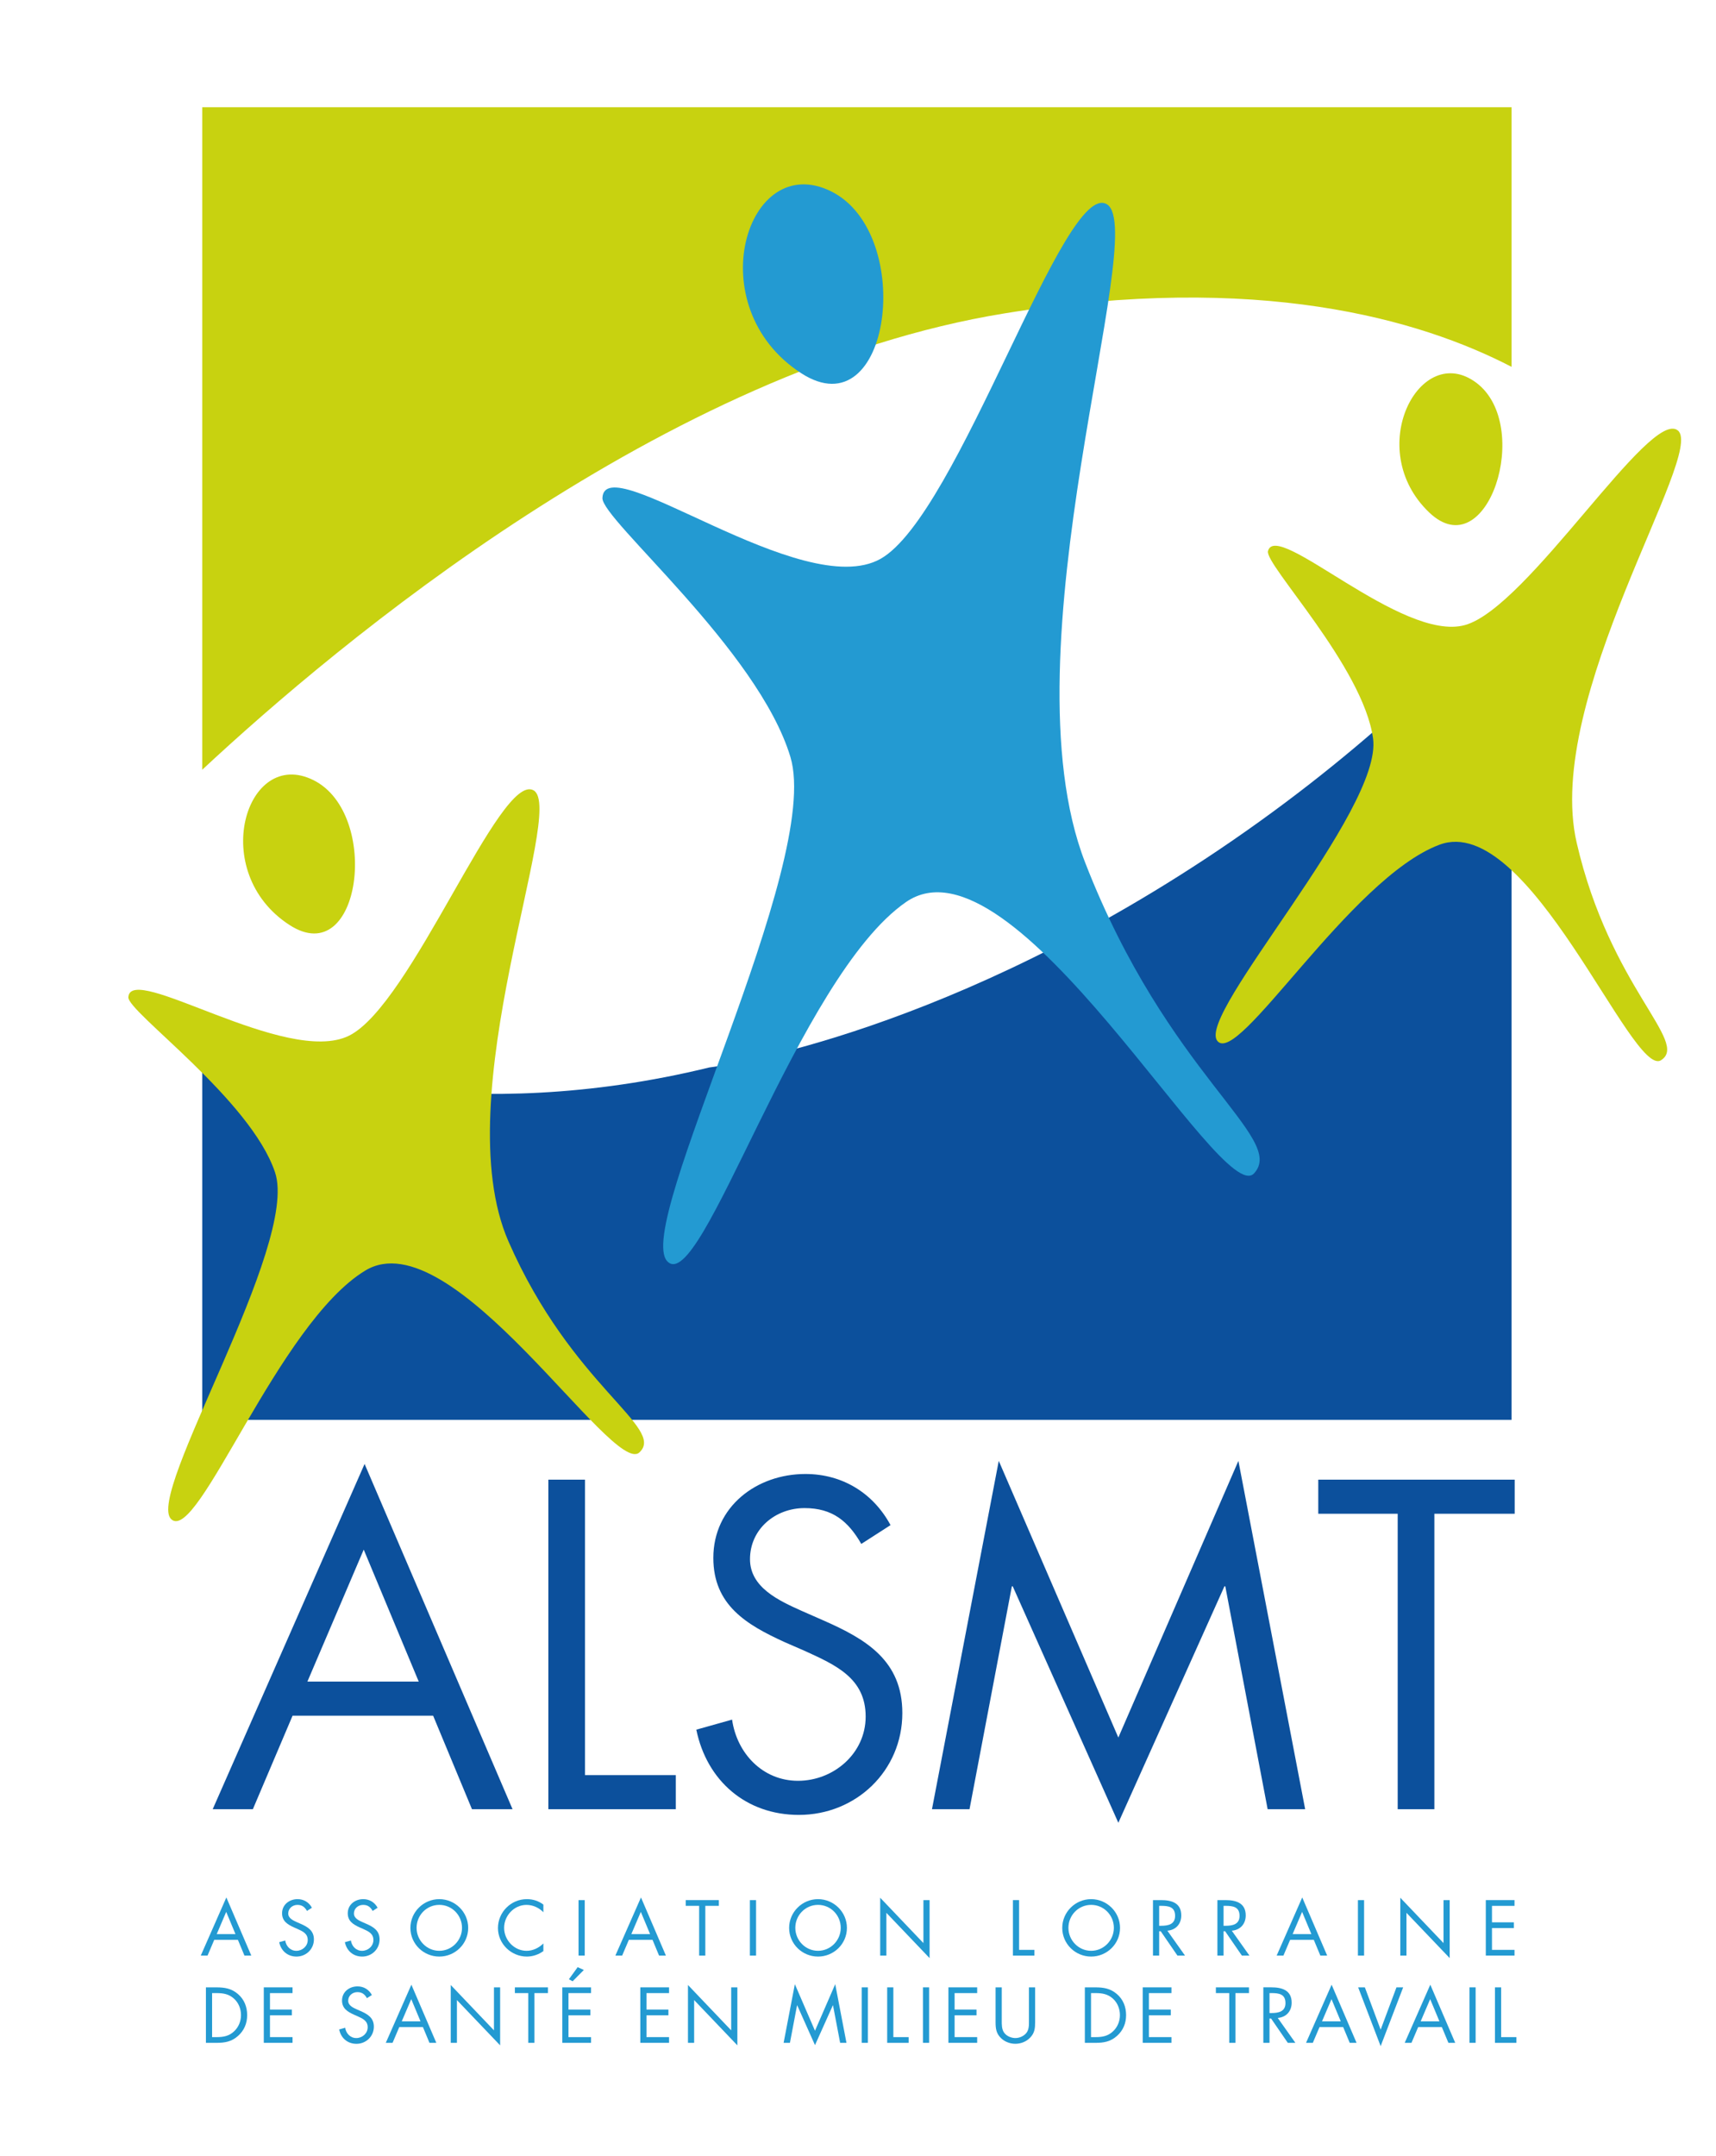 <svg width="164" height="206" viewBox="0 0 164 206" fill="none" xmlns="http://www.w3.org/2000/svg">
<path d="M34.761 148.05L29.379 160.658H40.018L34.761 148.05ZM27.962 163.916L24.166 172.852H20.328L34.844 139.865L48.985 172.852H45.107L41.394 163.916H27.962Z" fill="#0C509C"/>
<path d="M55.91 169.595H64.587V172.852H52.406V141.367H55.91V169.595Z" fill="#0C509C"/>
<path d="M82.315 147.506C81.062 145.336 79.562 144.083 76.892 144.083C74.097 144.083 71.678 146.087 71.678 148.968C71.678 151.681 74.473 152.935 76.599 153.895L78.686 154.813C82.774 156.608 86.237 158.655 86.237 163.665C86.237 169.178 81.815 173.396 76.35 173.396C71.301 173.396 67.548 170.138 66.547 165.252L69.966 164.292C70.425 167.509 72.887 170.138 76.265 170.138C79.645 170.138 82.732 167.548 82.732 164C82.732 160.327 79.853 159.074 76.933 157.736L75.016 156.901C71.345 155.231 68.174 153.351 68.174 148.842C68.174 143.956 72.303 140.825 76.976 140.825C80.48 140.825 83.442 142.62 85.109 145.71L82.315 147.506Z" fill="#0C509C"/>
<path d="M95.453 139.573L106.881 166.005L118.355 139.573L124.736 172.852H121.15L117.103 151.557H117.02L106.881 174.148L96.788 151.557H96.705L92.658 172.852H89.07L95.453 139.573Z" fill="#0C509C"/>
<path d="M137.084 172.852H133.579V144.624H125.988V141.367H144.76V144.624H137.084V172.852Z" fill="#0C509C"/>
<path d="M144.463 56.885C139.435 62.608 129.66 72.53 115.168 82.07C88.77 99.452 67.789 101.985 67.789 101.985C44.911 107.572 27.14 102.596 19.328 99.566V135.652H144.463V56.885Z" fill="#0C509C"/>
<path d="M12.266 95.268C12.479 91.898 27.362 101.891 33.347 98.955C39.33 96.019 47.782 73.736 50.988 75.506C54.191 77.278 42.543 104.777 48.595 118.606C54.645 132.432 63.659 136.41 61.106 138.766C58.548 141.122 43.25 116.349 34.916 121.386C26.585 126.424 18.937 147.462 16.375 145.155C13.818 142.856 28.623 118.997 26.287 112.01C23.953 105.029 12.175 96.673 12.266 95.268ZM29.966 74.539C23.515 71.32 19.834 83.31 27.674 88.377C34.516 92.802 36.418 77.764 29.966 74.539Z" fill="#C8D210"/>
<path d="M19.328 10.246V73.541C32.208 61.534 63.562 35.213 96 29.942C120.236 26 135.679 30.494 144.463 35.05V10.246H19.328Z" fill="#C8D210"/>
<path d="M20.698 194.626C21.344 194.626 21.887 194.533 22.371 194.075C22.805 193.668 23.031 193.113 23.031 192.522C23.031 191.917 22.799 191.333 22.342 190.932C21.858 190.505 21.324 190.419 20.698 190.419H20.27V194.626H20.698ZM19.68 189.872H20.677C21.47 189.872 22.119 189.976 22.743 190.51C23.348 191.031 23.621 191.741 23.621 192.529C23.621 193.303 23.339 193.985 22.758 194.505C22.125 195.068 21.493 195.174 20.663 195.174H19.68V189.872Z" fill="#239AD2"/>
<path d="M25.211 189.871H27.958V190.42H25.801V191.994H27.896V192.543H25.801V194.625H27.958V195.172H25.211V189.871Z" fill="#239AD2"/>
<path d="M35.07 190.904C34.859 190.537 34.606 190.328 34.157 190.328C33.685 190.328 33.277 190.665 33.277 191.149C33.277 191.606 33.749 191.818 34.107 191.979L34.459 192.134C35.146 192.437 35.73 192.781 35.73 193.627C35.73 194.553 34.985 195.266 34.066 195.266C33.215 195.266 32.582 194.716 32.414 193.894L32.99 193.731C33.068 194.272 33.482 194.716 34.051 194.716C34.621 194.716 35.14 194.278 35.14 193.681C35.14 193.062 34.656 192.851 34.164 192.628L33.841 192.487C33.222 192.206 32.688 191.889 32.688 191.13C32.688 190.305 33.383 189.779 34.17 189.779C34.762 189.779 35.261 190.08 35.54 190.603L35.07 190.904Z" fill="#239AD2"/>
<path d="M39.303 190.997L38.396 193.119H40.189L39.303 190.997ZM38.158 193.669L37.518 195.173H36.871L39.317 189.618L41.699 195.173H41.045L40.42 193.669H38.158Z" fill="#239AD2"/>
<path d="M43.078 189.646L47.209 193.979V189.871H47.799V195.413L43.668 191.087V195.173H43.078V189.646Z" fill="#239AD2"/>
<path d="M51.076 195.173H50.486V190.419H49.207V189.872H52.369V190.419H51.076V195.173Z" fill="#239AD2"/>
<path d="M55.798 188.212L54.724 189.293L54.371 189.097L55.208 187.943L55.798 188.212ZM53.738 189.871H56.487V190.418H54.33V191.994H56.423V192.544H54.33V194.625H56.487V195.174H53.738V189.871Z" fill="#239AD2"/>
<path d="M61.195 189.871H63.942V190.42H61.785V191.994H63.88V192.543H61.785V194.625H63.942V195.172H61.195V189.871Z" fill="#239AD2"/>
<path d="M65.75 189.646L69.881 193.979V189.871H70.471V195.413L66.34 191.087V195.173H65.75V189.646Z" fill="#239AD2"/>
<path d="M75.965 189.568L77.89 194.02L79.823 189.568L80.897 195.173H80.293L79.611 191.588H79.597L77.89 195.391L76.19 191.588H76.175L75.495 195.173H74.891L75.965 189.568Z" fill="#239AD2"/>
<path d="M82.355 189.871H82.945V195.172H82.355V189.871Z" fill="#239AD2"/>
<path d="M85.379 194.626H86.84V195.174H84.789V189.872H85.379V194.626Z" fill="#239AD2"/>
<path d="M88.207 189.871H88.797V195.172H88.207V189.871Z" fill="#239AD2"/>
<path d="M90.641 189.871H93.389V190.42H91.232V191.994H93.326V192.543H91.232V194.625H93.389V195.172H90.641V189.871Z" fill="#239AD2"/>
<path d="M95.739 193.029C95.739 193.423 95.725 193.872 95.971 194.21C96.202 194.532 96.652 194.716 97.039 194.716C97.417 194.716 97.832 194.541 98.078 194.244C98.36 193.907 98.338 193.442 98.338 193.029V189.872H98.928V193.191C98.928 193.766 98.886 194.224 98.465 194.66C98.101 195.054 97.573 195.263 97.039 195.263C96.539 195.263 96.028 195.076 95.668 194.723C95.205 194.28 95.148 193.794 95.148 193.191V189.872H95.739V193.029Z" fill="#239AD2"/>
<path d="M104.699 194.626C105.344 194.626 105.887 194.533 106.372 194.075C106.805 193.668 107.032 193.113 107.032 192.522C107.032 191.917 106.799 191.333 106.343 190.932C105.859 190.505 105.325 190.419 104.699 190.419H104.27V194.626H104.699ZM103.68 189.872H104.679C105.472 189.872 106.119 189.976 106.743 190.51C107.349 191.031 107.622 191.741 107.622 192.529C107.622 193.303 107.339 193.985 106.759 194.505C106.125 195.068 105.494 195.174 104.663 195.174H103.68V189.872Z" fill="#239AD2"/>
<path d="M109.211 189.871H111.957V190.42H109.801V191.994H111.894V192.543H109.801V194.625H111.957V195.172H109.211V189.871Z" fill="#239AD2"/>
<path d="M118.071 195.173H117.48V190.419H116.203V189.872H119.365V190.419H118.071V195.173Z" fill="#239AD2"/>
<path d="M121.329 192.325H121.511C122.18 192.325 122.854 192.198 122.854 191.376C122.854 190.503 122.215 190.418 121.504 190.418H121.329V192.325ZM121.329 195.173H120.738V189.87H121.504C122.509 189.87 123.445 190.137 123.445 191.333C123.445 192.15 122.931 192.725 122.116 192.795L123.802 195.173H123.077L121.476 192.845H121.329V195.173Z" fill="#239AD2"/>
<path d="M127.253 190.997L126.346 193.119H128.138L127.253 190.997ZM126.107 193.669L125.467 195.173H124.82L127.265 189.618L129.648 195.173H128.995L128.369 193.669H126.107Z" fill="#239AD2"/>
<path d="M131.95 193.914L133.462 189.871H134.102L131.95 195.488L129.801 189.871H130.441L131.95 193.914Z" fill="#239AD2"/>
<path d="M136.683 190.997L135.775 193.119H137.568L136.683 190.997ZM135.536 193.669L134.896 195.173H134.25L136.695 189.618L139.077 195.173H138.425L137.8 193.669H135.536Z" fill="#239AD2"/>
<path d="M140.439 189.871H141.027V195.172H140.439V189.871Z" fill="#239AD2"/>
<path d="M143.465 194.626H144.926V195.174H142.875V189.872H143.465V194.626Z" fill="#239AD2"/>
<path d="M21.619 182.66L20.713 184.784H22.505L21.619 182.66ZM20.475 185.333L19.835 186.837H19.188L21.633 181.282L24.016 186.837H23.362L22.737 185.333H20.475Z" fill="#239AD2"/>
<path d="M29.339 182.57C29.129 182.203 28.876 181.993 28.427 181.993C27.955 181.993 27.547 182.33 27.547 182.817C27.547 183.271 28.018 183.483 28.377 183.645L28.729 183.799C29.416 184.101 30 184.447 30 185.292C30 186.22 29.255 186.93 28.335 186.93C27.485 186.93 26.852 186.382 26.684 185.557L27.26 185.397C27.338 185.938 27.752 186.382 28.321 186.382C28.89 186.382 29.41 185.944 29.41 185.347C29.41 184.728 28.926 184.517 28.433 184.292L28.11 184.151C27.492 183.87 26.958 183.554 26.958 182.794C26.958 181.97 27.652 181.444 28.439 181.444C29.031 181.444 29.53 181.746 29.809 182.266L29.339 182.57Z" fill="#239AD2"/>
<path d="M35.617 182.57C35.406 182.203 35.153 181.993 34.704 181.993C34.233 181.993 33.825 182.33 33.825 182.817C33.825 183.271 34.296 183.483 34.654 183.645L35.006 183.799C35.693 184.101 36.277 184.447 36.277 185.292C36.277 186.22 35.532 186.93 34.613 186.93C33.762 186.93 33.129 186.382 32.961 185.557L33.537 185.397C33.615 185.938 34.029 186.382 34.599 186.382C35.168 186.382 35.687 185.944 35.687 185.347C35.687 184.728 35.203 184.517 34.711 184.292L34.387 184.151C33.769 183.87 33.235 183.554 33.235 182.794C33.235 181.97 33.93 181.444 34.717 181.444C35.309 181.444 35.807 181.746 36.087 182.266L35.617 182.57Z" fill="#239AD2"/>
<path d="M39.813 184.185C39.813 185.382 40.782 186.38 41.984 186.38C43.184 186.38 44.155 185.382 44.155 184.185C44.155 182.985 43.199 181.991 41.984 181.991C40.769 181.991 39.813 182.985 39.813 184.185ZM44.745 184.191C44.745 185.72 43.495 186.93 41.984 186.93C40.473 186.93 39.223 185.72 39.223 184.191C39.223 182.674 40.473 181.444 41.984 181.444C43.495 181.444 44.745 182.674 44.745 184.191Z" fill="#239AD2"/>
<path d="M51.931 182.695C51.509 182.26 50.928 181.993 50.315 181.993C49.135 181.993 48.179 183.019 48.179 184.187C48.179 185.355 49.141 186.382 50.329 186.382C50.928 186.382 51.509 186.099 51.931 185.677V186.408C51.474 186.739 50.913 186.93 50.35 186.93C48.854 186.93 47.59 185.712 47.59 184.207C47.59 182.688 48.833 181.444 50.35 181.444C50.94 181.444 51.462 181.613 51.931 181.963V182.695Z" fill="#239AD2"/>
<path d="M55.292 181.537H55.883V186.837H55.292V181.537Z" fill="#239AD2"/>
<path d="M61.244 182.66L60.338 184.784H62.13L61.244 182.66ZM60.1 185.333L59.46 186.837H58.812L61.259 181.282L63.641 186.837H62.987L62.362 185.333H60.1Z" fill="#239AD2"/>
<path d="M67.408 186.838H66.818V182.083H65.539V181.535H68.702V182.083H67.408V186.838Z" fill="#239AD2"/>
<path d="M71.667 181.537H72.258V186.837H71.667V181.537Z" fill="#239AD2"/>
<path d="M76.009 184.185C76.009 185.382 76.977 186.38 78.179 186.38C79.38 186.38 80.351 185.382 80.351 184.185C80.351 182.985 79.394 181.991 78.179 181.991C76.965 181.991 76.009 182.985 76.009 184.185ZM80.941 184.191C80.941 185.72 79.69 186.93 78.179 186.93C76.669 186.93 75.418 185.72 75.418 184.191C75.418 182.674 76.669 181.444 78.179 181.444C79.69 181.444 80.941 182.674 80.941 184.191Z" fill="#239AD2"/>
<path d="M84.121 181.31L88.252 185.642V181.535H88.842V187.077L84.712 182.751V186.838H84.121V181.31Z" fill="#239AD2"/>
<path d="M97.395 186.29H98.856V186.839H96.805V181.535H97.395V186.29Z" fill="#239AD2"/>
<path d="M102.11 184.185C102.11 185.382 103.08 186.38 104.282 186.38C105.482 186.38 106.454 185.382 106.454 184.185C106.454 182.985 105.498 181.991 104.282 181.991C103.067 181.991 102.11 182.985 102.11 184.185ZM107.043 184.191C107.043 185.72 105.791 186.93 104.282 186.93C102.772 186.93 101.52 185.72 101.52 184.191C101.52 182.674 102.772 181.444 104.282 181.444C105.791 181.444 107.043 182.674 107.043 184.191Z" fill="#239AD2"/>
<path d="M110.782 183.989H110.963C111.631 183.989 112.305 183.864 112.305 183.04C112.305 182.168 111.667 182.083 110.956 182.083H110.782V183.989ZM110.782 186.838H110.191V181.535H110.956C111.96 181.535 112.896 181.8 112.896 182.998C112.896 183.814 112.383 184.389 111.568 184.461L113.254 186.838H112.53L110.929 184.509H110.782V186.838Z" fill="#239AD2"/>
<path d="M116.938 183.989H117.122C117.79 183.989 118.465 183.864 118.465 183.04C118.465 182.168 117.825 182.083 117.114 182.083H116.938V183.989ZM116.938 186.838H116.348V181.535H117.114C118.118 181.535 119.055 181.8 119.055 182.998C119.055 183.814 118.539 184.389 117.724 184.461L119.411 186.838H118.688L117.084 184.509H116.938V186.838Z" fill="#239AD2"/>
<path d="M124.444 182.66L123.537 184.784H125.329L124.444 182.66ZM123.298 185.333L122.658 186.837H122.012L124.456 181.282L126.839 186.837H126.187L125.562 185.333H123.298Z" fill="#239AD2"/>
<path d="M129.779 181.537H130.367V186.837H129.779V181.537Z" fill="#239AD2"/>
<path d="M133.828 181.31L137.959 185.642V181.535H138.549V187.077L134.418 182.751V186.838H133.828V181.31Z" fill="#239AD2"/>
<path d="M142 181.535H144.744V182.086H142.59V183.659H144.683V184.207H142.59V186.29H144.744V186.836H142V181.535Z" fill="#239AD2"/>
<path d="M121.183 52.653C121.964 49.583 133.97 61.391 140.006 59.719C146.042 58.047 157.707 38.94 160.359 41.131C163.009 43.325 147.49 66.693 150.685 80.513C153.87 94.33 161.503 99.566 158.741 101.297C155.971 103.029 146.137 77.5 137.57 80.705C129.002 83.91 118.295 102.005 116.331 99.435C114.369 96.864 132.175 77.406 131.225 70.552C130.281 63.7 120.852 53.937 121.183 52.653ZM141.12 36.589C135.715 32.498 130.245 42.929 136.601 48.971C142.151 54.243 146.516 40.691 141.12 36.589Z" fill="#C8D210"/>
<path d="M79.45 18.292C71.353 14.257 66.737 29.301 76.571 35.656C85.153 41.208 87.543 22.34 79.45 18.292Z" fill="#239AD2"/>
<path d="M57.575 47.58C57.77 42.672 76.678 57.566 84.141 53.399C91.599 49.24 101.754 16.882 105.814 19.535C109.881 22.188 95.814 62.099 103.711 82.413C111.599 102.725 123.002 108.722 119.848 112.107C116.686 115.494 96.943 79.008 86.579 86.188C76.215 93.37 67.037 123.929 63.776 120.509C60.511 117.096 78.625 82.569 75.541 72.323C72.463 62.077 57.486 49.636 57.575 47.58Z" fill="#239AD2"/>
</svg>
